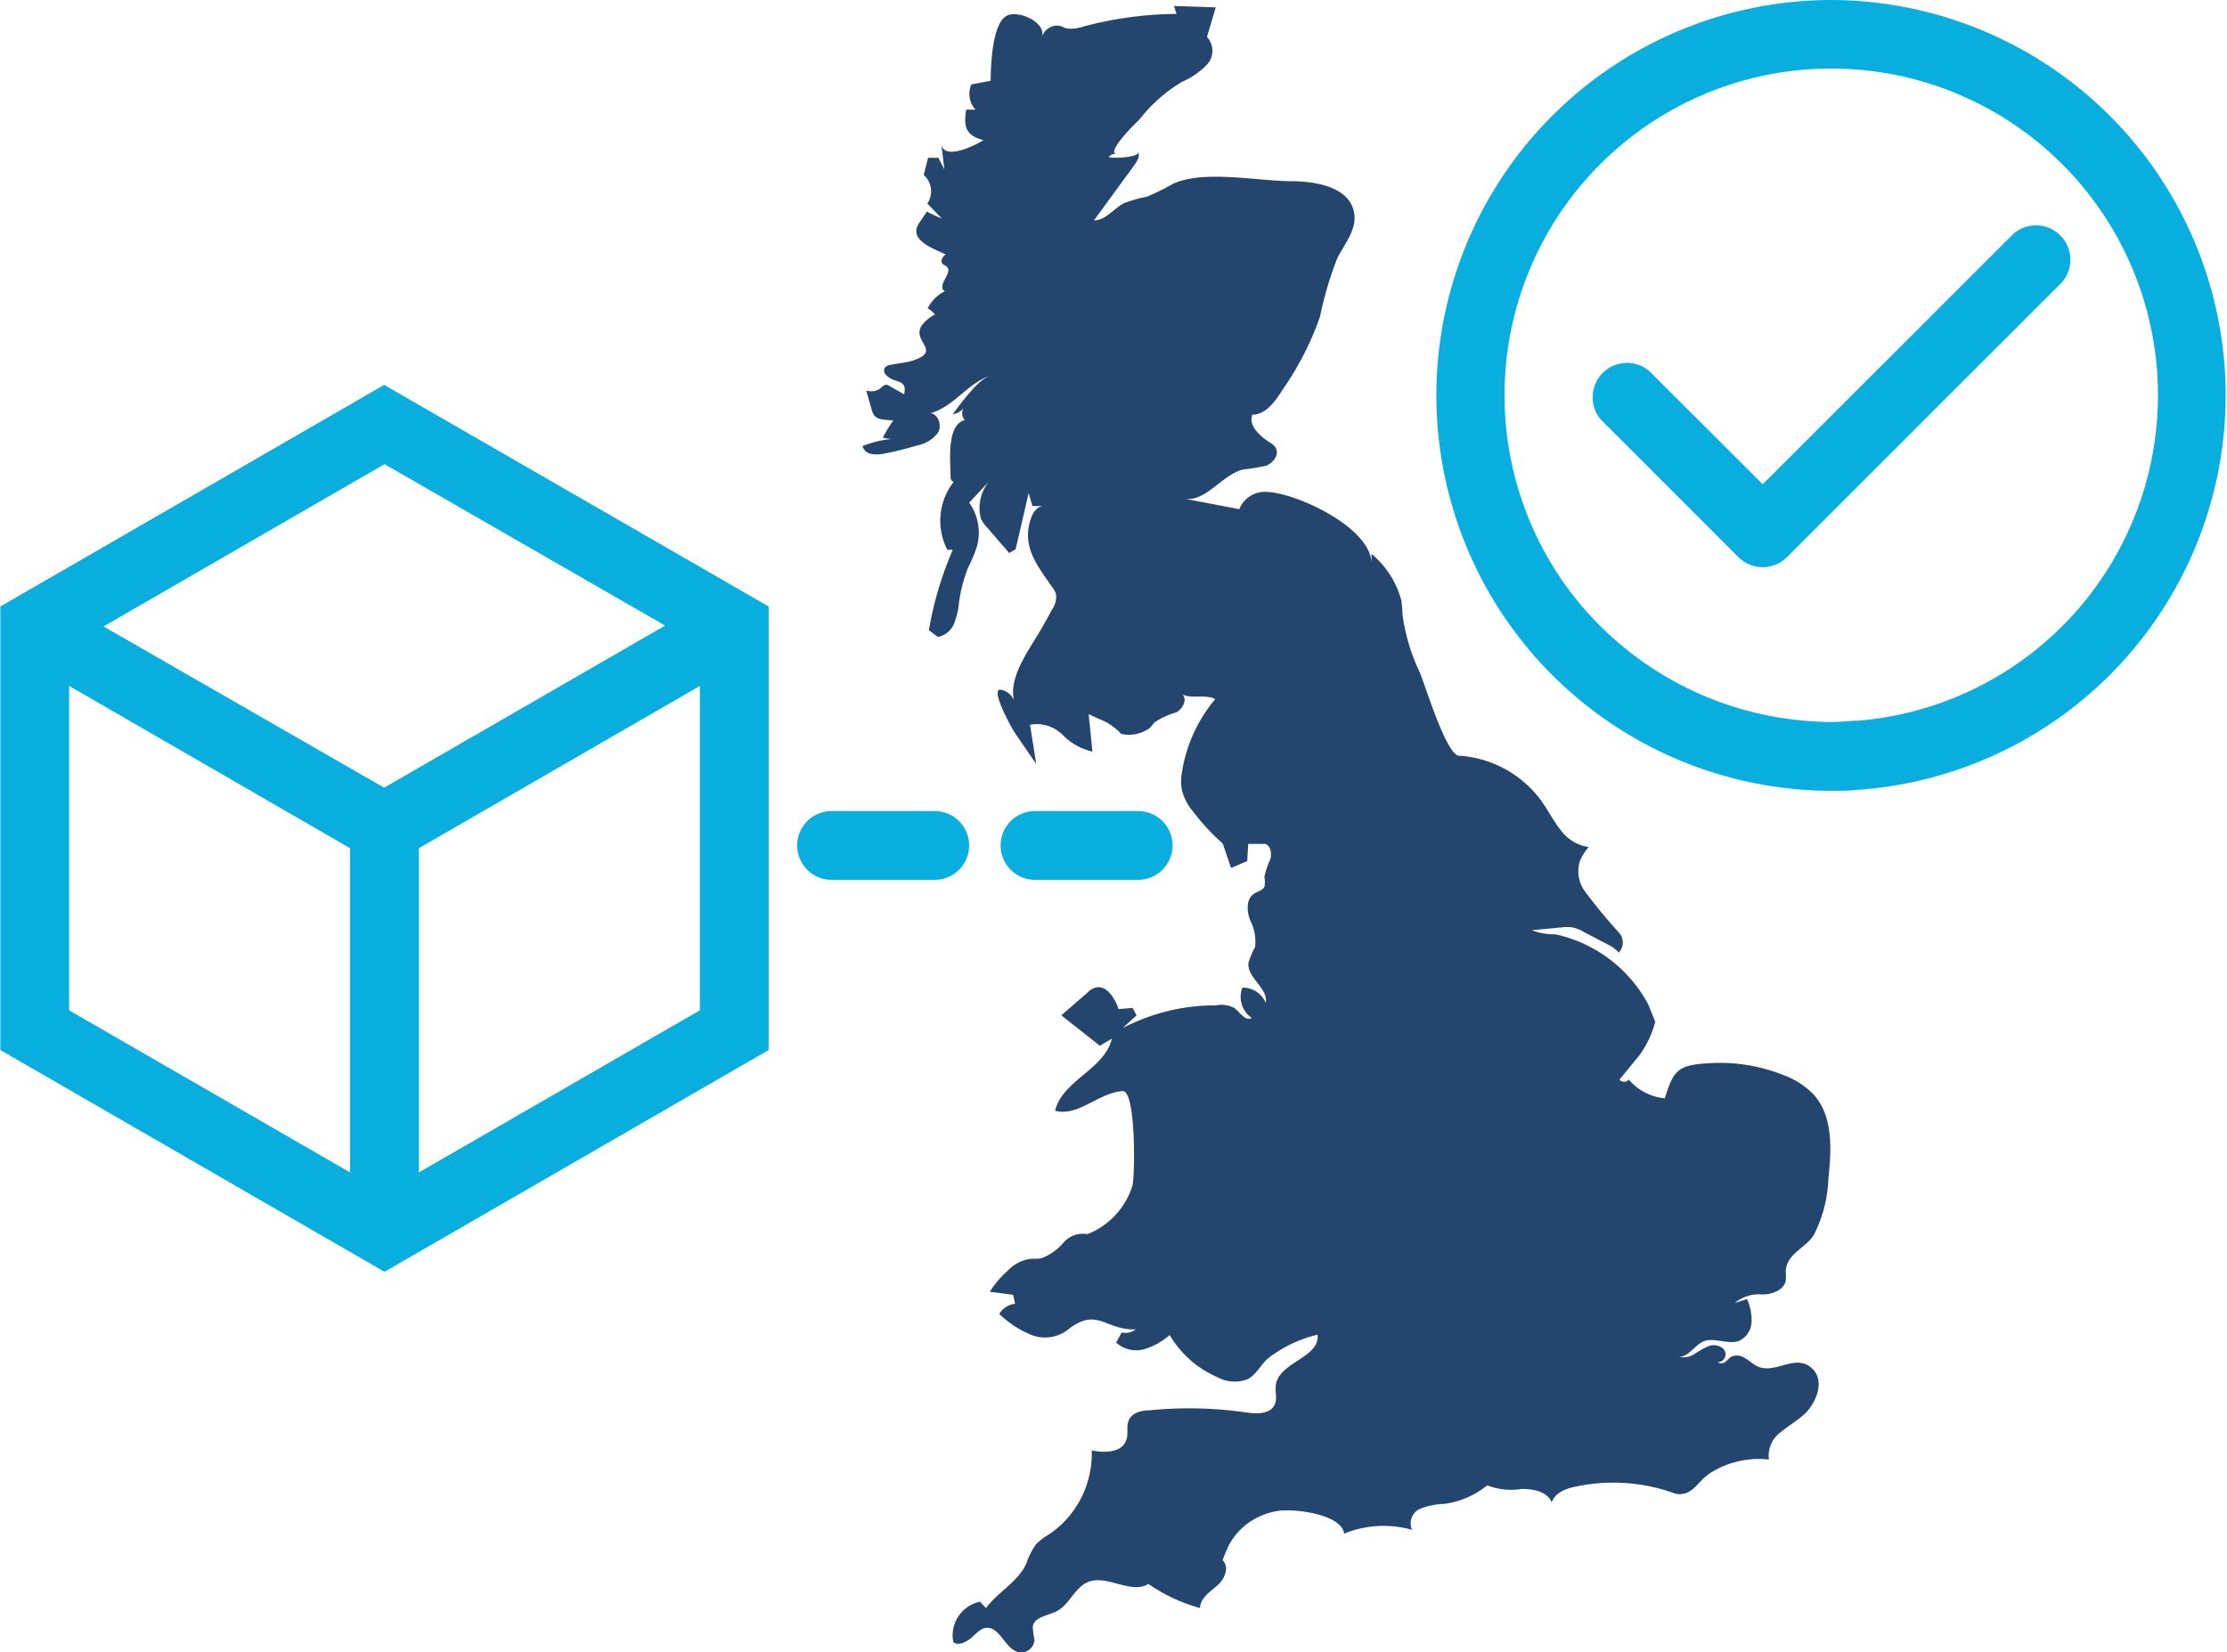 <?xml version="1.0" encoding="UTF-8"?> <svg xmlns="http://www.w3.org/2000/svg" viewBox="0 0 129.51 96.12"><defs><style>.a{fill:#23456e;}.b{fill:#08aede;}</style></defs><title>map icon</title><path class="a" d="M1032.17,716.58a4,4,0,0,1,1.06-.34c.88-.17,3.75.14,3.92,1.31a6.09,6.09,0,0,1,3.95-.22.92.92,0,0,1,.46-1.22,4.23,4.23,0,0,1,1.42-.29,5,5,0,0,0,2.49-1.08,3.77,3.77,0,0,0,2,.21c.68,0,1.49.15,1.75.78.2-.59.9-.83,1.52-.94a10.46,10.46,0,0,1,5.71.45c1,.13,1.2-.71,2-1.22a5.28,5.28,0,0,1,3.4-.78,1.69,1.69,0,0,1,.7-1.6c.46-.39,1-.68,1.45-1.12.59-.62,1.11-1.8.4-2.54-1-1-2.22.4-3.29-.2-.24-.13-.44-.32-.67-.45a.81.81,0,0,0-.78-.07c-.14.08-.23.22-.37.32a.38.38,0,0,1-.42,0,.46.46,0,0,0,.27-.83.85.85,0,0,0-.86-.08,5.56,5.56,0,0,0-.79.45,1.2,1.2,0,0,1-.88.15c.59,0,.93-.71,1.48-.92s1.39.2,2,0a1.28,1.28,0,0,0,.75-1.09,3,3,0,0,0-.26-1.35l-.71.22a2.17,2.17,0,0,1,1.59-.49c.57,0,1.26-.25,1.37-.81a3.62,3.62,0,0,0,0-.57c.06-1,1.17-1.33,1.63-2.08a7.8,7.8,0,0,0,.85-3.29c.18-1.69.28-3.59-.84-4.86a4.72,4.72,0,0,0-1.87-1.19,9.92,9.92,0,0,0-4.11-.66c-1.87.1-2.18.33-2.69,2.05a3.14,3.14,0,0,1-2.1-1.09.35.35,0,0,1-.54,0l1.17-1.43a5.8,5.8,0,0,0,.91-1.93l-.4-1a8.07,8.07,0,0,0-5.4-4.09,3.71,3.71,0,0,1-1.38-.24l1.81-.17a2.18,2.18,0,0,1,.51,0,2.12,2.12,0,0,1,.72.28l1.36.71a2,2,0,0,1,.66.48.85.85,0,0,0,0-1.17,31.37,31.37,0,0,1-2-2.43,2,2,0,0,1-.25-1.76,3.05,3.05,0,0,1,.5-.78,2.43,2.43,0,0,1-1.64-1c-.41-.51-.71-1.11-1.09-1.65a6.43,6.43,0,0,0-4.8-2.66c-.75,0-2-4.18-2.3-4.86a11.24,11.24,0,0,1-1-3.37,7.35,7.35,0,0,0-.07-.82,5.3,5.3,0,0,0-1.73-2.69c0,.19,0,.38,0,.57,0-2.06-4.22-4.05-6-4.17a1.61,1.61,0,0,0-1.69,1l-3.28-.63c1.3.3,2.21-1.35,3.5-1.68a11.7,11.7,0,0,0,1.34-.22c.43-.16.79-.67.55-1.06a1,1,0,0,0-.35-.3c-.58-.37-1.25-1-1-1.61.8,0,1.35-.8,1.77-1.47a17.41,17.41,0,0,0,2.17-4.25,20.2,20.2,0,0,1,1-3.38c.41-.81,1.07-1.58,1-2.48-.15-1.7-2.35-2-3.68-2-1.93,0-5.12-.68-6.89.16a13,13,0,0,1-1.5.74,8.28,8.28,0,0,0-1.34.38c-.6.32-1.06,1-1.74,1l2.4-3.29c.15-.22.31-.54.12-.73.33.34-1.42.44-1.66.34a.4.4,0,0,1,.43-.17c-.59-.15,1.27-1.95,1.34-2a8.92,8.92,0,0,1,2.49-2.21,4.48,4.48,0,0,0,1.45-1,1.18,1.18,0,0,0,0-1.61l.51-1.72-2.43-.08.15.46a21.47,21.47,0,0,0-5.47.75,2,2,0,0,1-.83.1c-.18,0-.34-.13-.52-.16a.92.92,0,0,0-1,.64c.24-.88-1.43-1.57-2.06-1.22-.84.46-.92,2.87-.93,3.78l-1.12.21a1.37,1.37,0,0,0,.24,1.47l-.54,0c-.15.91-.08,1.5,1,1.77-.34.24-2.32,1.26-2.45.21l.18,1.49-.35-.67-.6,0-.25,1a1.27,1.27,0,0,1,.21,1.66s.76.79.84.87a9.5,9.5,0,0,1-.87-.4l-.43.64c-.71,1,.83,1.52,1.53,1.85-.17.11-.37.39-.15.58a1.64,1.64,0,0,1,.22.14c.19.18,0,.5-.12.72s-.27.57,0,.7a2.21,2.21,0,0,0-1,1,1.21,1.21,0,0,1,.42.36,2.07,2.07,0,0,0-.79.67c-.54.92,1.21,1.43-.48,2-.43.14-.89.16-1.33.26a.46.46,0,0,0-.34.2.39.39,0,0,0,.15.43c.48.47,1.2.16,1,1.08l-.84-.48a.4.4,0,0,0-.23-.08.61.61,0,0,0-.27.18.89.89,0,0,1-.87.15l.32,1.11a1,1,0,0,0,.18.38c.22.25.79.23,1.08.25a10.93,10.93,0,0,0-.61,1,1.68,1.68,0,0,0,.59.08,5.94,5.94,0,0,0-1.77.42.63.63,0,0,0,.49.45,1.78,1.78,0,0,0,.69,0,19.37,19.37,0,0,0,2-.49,2,2,0,0,0,1.21-.74c.25-.42,0-1.1-.44-1.13,1.38-.4,2.14-1.73,3.47-2.19-.73.25-1.7,1.62-2.18,2.25a1.05,1.05,0,0,0,.71-.45.58.58,0,0,0,0,.79c-1.11.26-.82,2.54-.83,3.33,0,.14.15.33.22.21a3.68,3.68,0,0,0-.41,4l.32,0A20.22,20.22,0,0,0,1013,665l.52.39a1.27,1.27,0,0,0,.94-.77,4.39,4.39,0,0,0,.29-1.24,8.72,8.72,0,0,1,.52-2,9.57,9.57,0,0,0,.52-1.24,3,3,0,0,0-.45-2.56l1.17-1.25a2.44,2.44,0,0,0-.48,2.2,2.29,2.29,0,0,0,.37.51l1.27,1.47.37-.22c.26-1.09.51-2.18.76-3.27l.22.76h.64c-.36,0-.6.36-.72.7-.57,1.62.34,2.73,1.22,4a1.24,1.24,0,0,1,.23.42,1.29,1.29,0,0,1-.23.9c-.37.69-.75,1.36-1.16,2-.64,1.06-1.38,2.3-1,3.48a1,1,0,0,0-.84-.82c-.62-.05.69,2.29.82,2.48.42.61.83,1.23,1.26,1.83l-.36-2.27a2.13,2.13,0,0,1,1.87.56,3.53,3.53,0,0,0,1.76,1l-.22-2.18.58.27a3.37,3.37,0,0,1,1.31.88,2.08,2.08,0,0,0,1.65-.33c.12-.12.21-.26.33-.37a4.65,4.65,0,0,1,1.22-.55c.4-.21.68-.8.33-1.08.42.33,1.42,0,1.94.31a8.69,8.69,0,0,0-1.93,4.22,2.91,2.91,0,0,0,0,1.1,3.08,3.08,0,0,0,.64,1.21,12.75,12.75,0,0,0,1.73,1.87l.48,1.42.94-.4.06-1h1c.33.14.38.59.27.93a4.51,4.51,0,0,0-.33,1,1.35,1.35,0,0,1,0,.57c-.12.22-.41.26-.62.41-.45.31-.4,1-.22,1.5a2.72,2.72,0,0,1,.3,1.58,5.39,5.39,0,0,0-.38.9c-.14.88,1.16,1.48,1,2.36a1.45,1.45,0,0,0-1.36-.89,1.49,1.49,0,0,0,.54,1.76c-.35.23-.67-.32-1-.57a1.6,1.6,0,0,0-1.06-.16,11.72,11.72,0,0,0-5.44,1.32l.81-.74-.24-.43-.81.07c-.22-.66-.73-1.45-1.38-1.24a1.15,1.15,0,0,0-.45.3l-1.5,1.3,2.24,1.77.7-.41c-.4,1.77-2.89,2.43-3.3,4.19,1.34.37,2.55-1.07,3.94-1.14.77,0,.71,5,.55,5.52a4.45,4.45,0,0,1-2.61,2.8,1.5,1.5,0,0,0-1.4.5,3.09,3.09,0,0,1-1.27.9c-.27.06-.56,0-.83.07a2.23,2.23,0,0,0-1.12.64,6,6,0,0,0-1.06,1.24l1.36.18.11.52a1.23,1.23,0,0,0-.92.59,5.94,5.94,0,0,0,1.84,1.21,2.18,2.18,0,0,0,2.1-.25c1.75-1.42,2.2,0,4-.06a1,1,0,0,1-.82.18l-.32.59a1.75,1.75,0,0,0,1.61.39A4,4,0,0,0,1027,706a6,6,0,0,0,2.8,2.46,2.07,2.07,0,0,0,1.75.1c.48-.26.74-.8,1.13-1.17a7.48,7.48,0,0,1,2.92-1.41c.16,1.33-2.23,1.59-2.42,2.91-.06.39.09.81-.07,1.16-.27.57-1.07.54-1.68.45a23,23,0,0,0-5.62-.12c-.46,0-1,.15-1.18.56s0,.8-.16,1.18c-.25.74-1.29.74-2,.59a5.68,5.68,0,0,1-2.46,4.87,3.7,3.7,0,0,0-.77.58,4.08,4.08,0,0,0-.57,1.12c-.48,1.07-1.66,1.67-2.35,2.6l-.35-.37a2,2,0,0,0-1.55,2.35c.28.24.73,0,1-.21s.54-.58.91-.62c.83-.07,1.11,1.3,1.94,1.43a.78.78,0,0,0,.87-.74,4.17,4.17,0,0,1-.1-.77c.1-.56.87-.62,1.38-.88.75-.38,1.05-1.37,1.82-1.7,1.12-.46,2.49.73,3.53.11a9.77,9.77,0,0,0,3,1.4c0-.56.56-.93,1-1.31s.72-1.09.31-1.47a9.37,9.37,0,0,1,.36-.87A3.79,3.79,0,0,1,1032.17,716.58Z" transform="translate(-958.98 -628.34)"></path><path class="b" d="M1078.68,641.93a2,2,0,0,0-2.6,0l-14.59,14.58-6.59-6.58a2,2,0,0,0-2.82,2.82l8,8a2,2,0,0,0,2.82,0l16-16A2,2,0,0,0,1078.68,641.93Z" transform="translate(-958.98 -628.34)"></path><path class="b" d="M1065.49,628.34a23,23,0,0,0-2.42,45.87,21.54,21.54,0,0,0,2.42.13c.53,0,1.06,0,1.58-.06a23,23,0,0,0-1.58-45.94Zm1.58,41.92c-.52,0-1,.08-1.58.08a19.41,19.41,0,0,1-2.42-.17,19,19,0,0,1-7.67-2.75,19.25,19.25,0,0,1-4.58-4,19,19,0,1,1,16.25,6.84Z" transform="translate(-958.98 -628.34)"></path><path class="b" d="M981.32,650.73,959,663.62v25.8l22.34,12.9,22.34-12.9v-25.8Zm16.34,14-16.34,9.43L965,664.78l16.34-9.44ZM963,668.24l16.34,9.44v18.86L963,687.11Zm20.34,28.3V677.68l16.34-9.44v18.87Z" transform="translate(-958.98 -628.34)"></path><path class="b" d="M1013.34,679.52h-6a2,2,0,0,1,0-4h6a2,2,0,1,1,0,4Z" transform="translate(-958.98 -628.34)"></path><path class="b" d="M1025.17,679.52h-6a2,2,0,0,1,0-4h6a2,2,0,0,1,0,4Z" transform="translate(-958.98 -628.34)"></path></svg> 